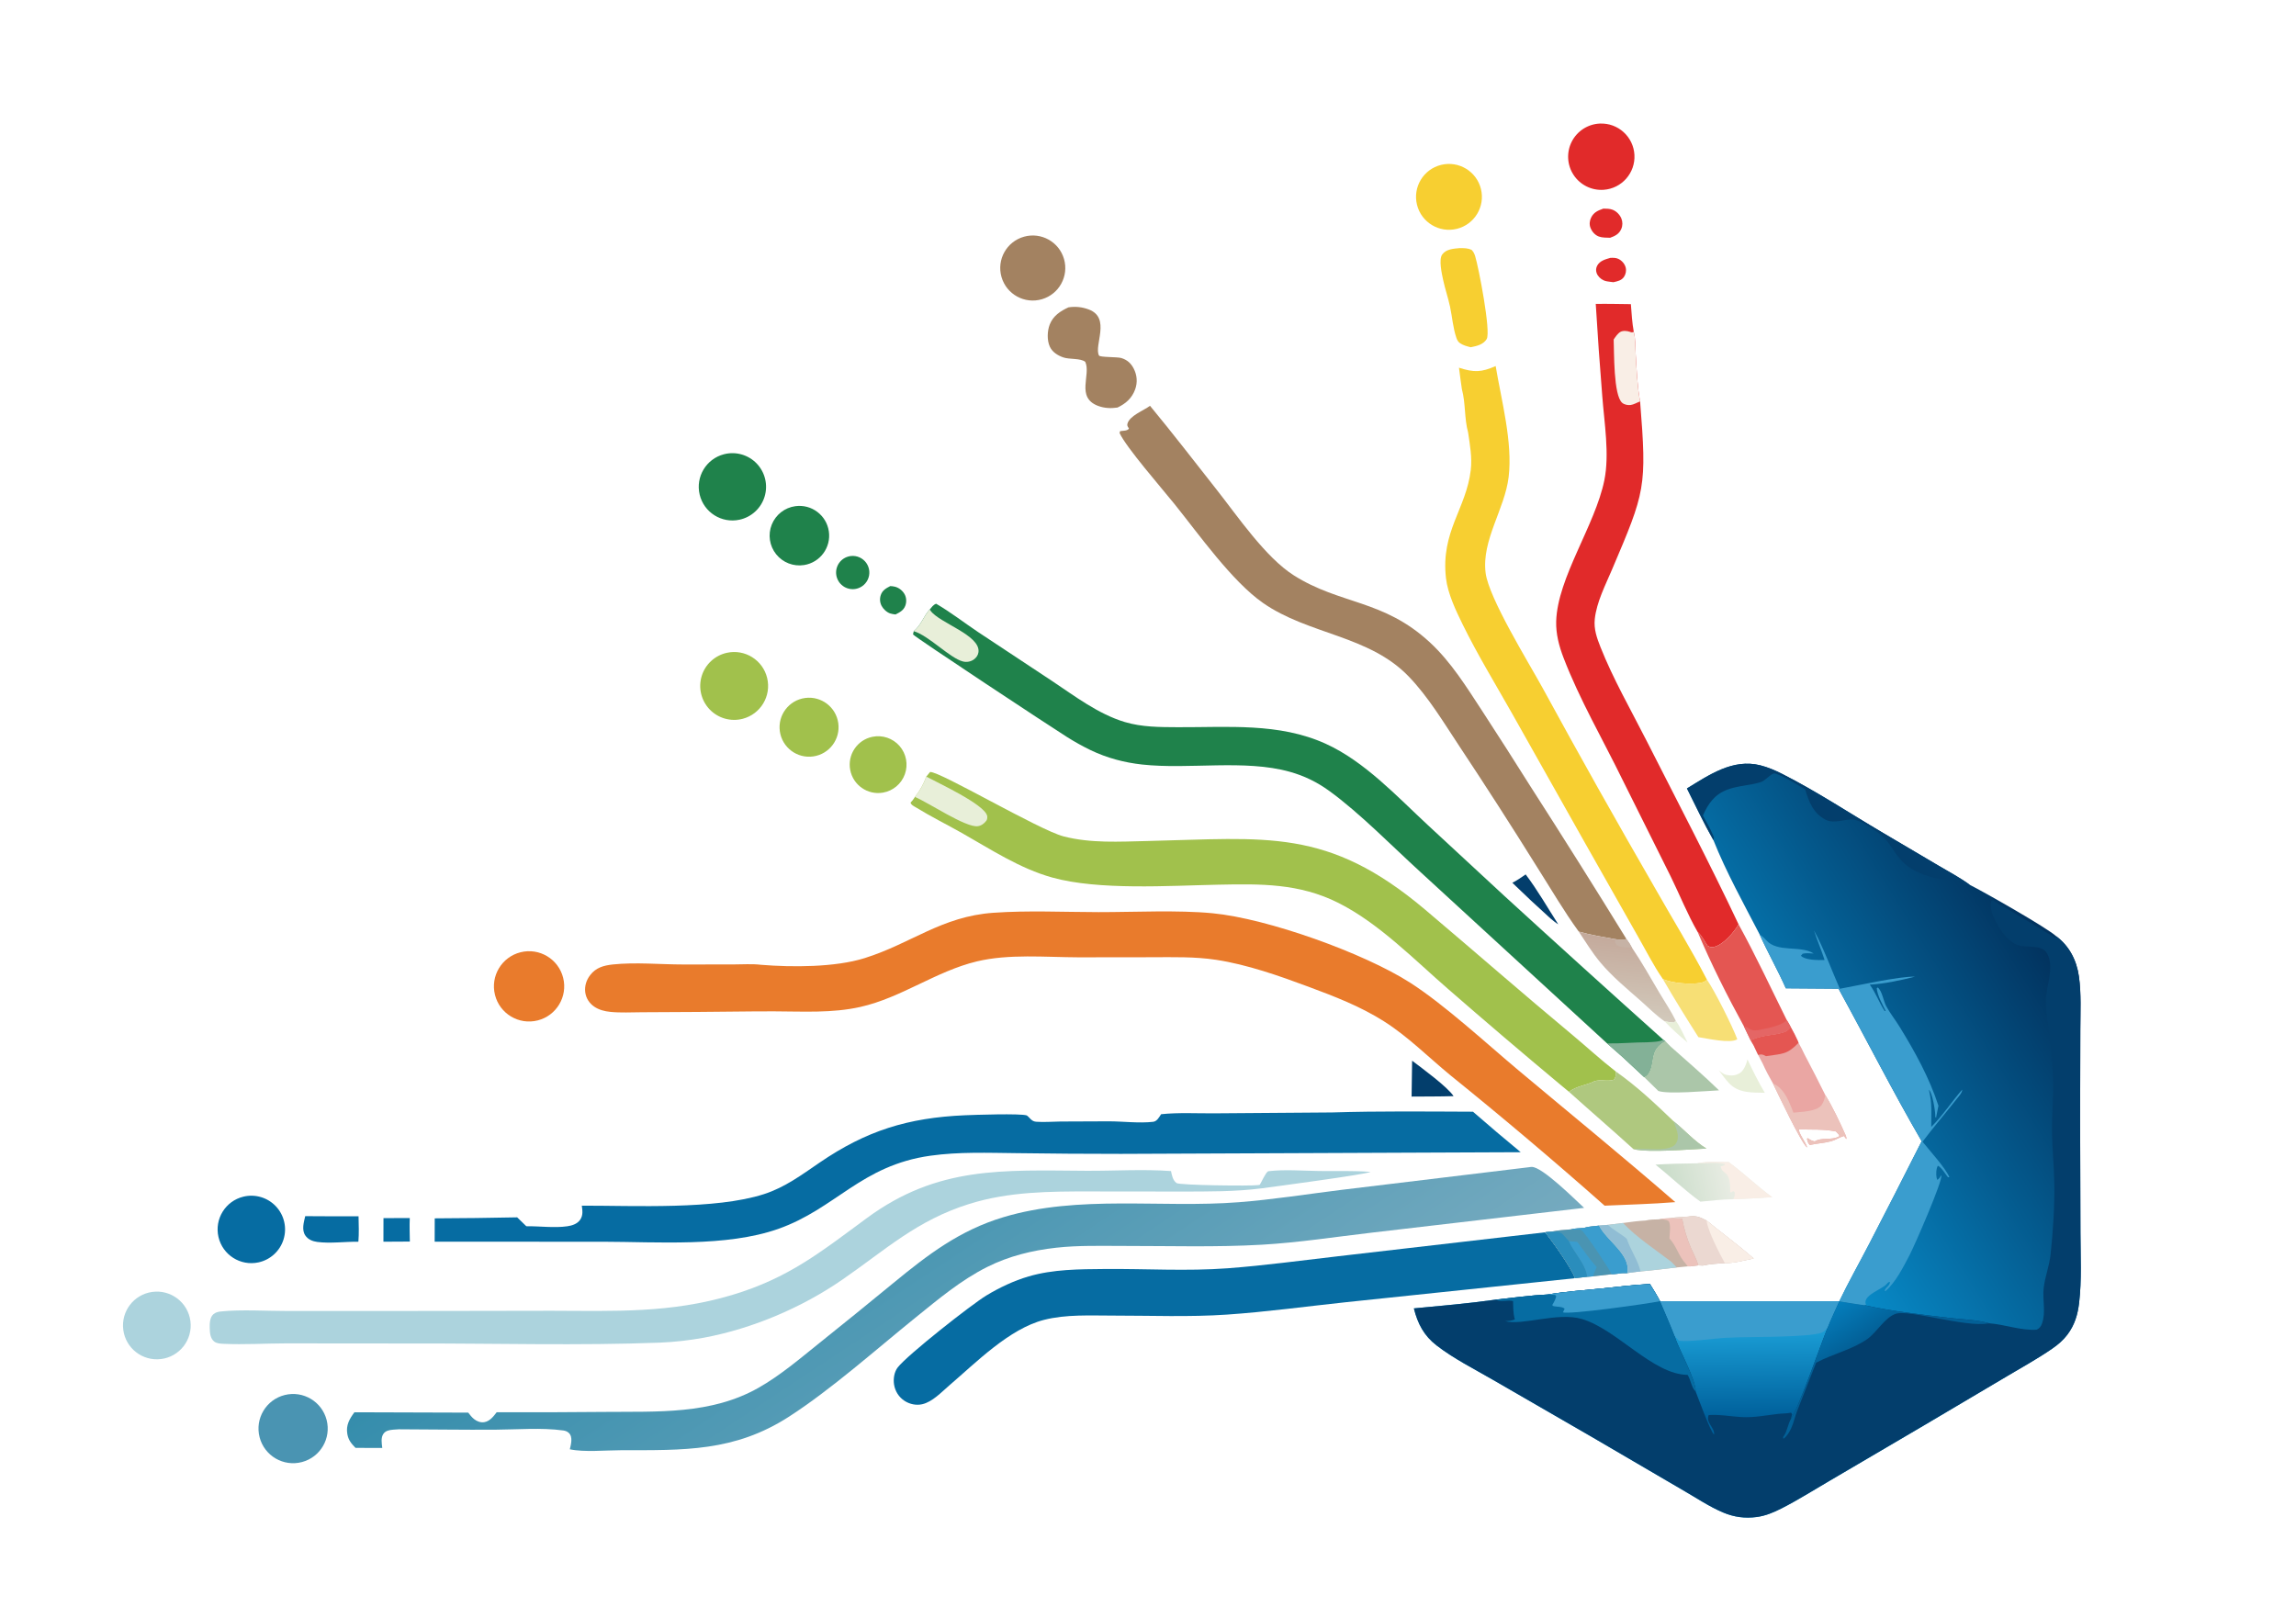 <svg version="1.1" xmlns="http://www.w3.org/2000/svg" style="display: block;" viewBox="0 0 2048 1444" width="1000" height="705">
<defs>
	<linearGradient id="Gradient1" gradientUnits="userSpaceOnUse" x1="1456.77" y1="838.637" x2="1450.26" y2="907.991">
		<stop class="stop0" offset="0" stop-opacity="1" stop-color="rgb(196,170,156)"/>
		<stop class="stop1" offset="1" stop-opacity="1" stop-color="rgb(210,201,187)"/>
	</linearGradient>
	<linearGradient id="Gradient2" gradientUnits="userSpaceOnUse" x1="1485.44" y1="1059.83" x2="1541.06" y2="1047.38">
		<stop class="stop0" offset="0" stop-opacity="1" stop-color="rgb(201,220,201)"/>
		<stop class="stop1" offset="1" stop-opacity="1" stop-color="rgb(232,236,227)"/>
	</linearGradient>
	<linearGradient id="Gradient3" gradientUnits="userSpaceOnUse" x1="732.463" y1="986.894" x2="979.089" y2="1359.35">
		<stop class="stop0" offset="0" stop-opacity="1" stop-color="rgb(53,141,172)"/>
		<stop class="stop1" offset="1" stop-opacity="1" stop-color="rgb(117,170,191)"/>
	</linearGradient>
	<linearGradient id="Gradient4" gradientUnits="userSpaceOnUse" x1="1658.6" y1="1197.86" x2="1638.22" y2="1164.71">
		<stop class="stop0" offset="0" stop-opacity="1" stop-color="rgb(3,96,151)"/>
		<stop class="stop1" offset="1" stop-opacity="1" stop-color="rgb(4,125,187)"/>
	</linearGradient>
	<linearGradient id="Gradient5" gradientUnits="userSpaceOnUse" x1="1562.26" y1="1263.07" x2="1561.46" y2="1189.68">
		<stop class="stop0" offset="0" stop-opacity="1" stop-color="rgb(0,97,156)"/>
		<stop class="stop1" offset="1" stop-opacity="1" stop-color="rgb(25,155,211)"/>
	</linearGradient>
	<linearGradient id="Gradient6" gradientUnits="userSpaceOnUse" x1="1827.54" y1="852.484" x2="1570.06" y2="1011.7">
		<stop class="stop0" offset="0" stop-opacity="1" stop-color="rgb(2,51,95)"/>
		<stop class="stop1" offset="1" stop-opacity="1" stop-color="rgb(7,137,198)"/>
	</linearGradient>
</defs>
<path transform="translate(0,0)" fill="url(#Gradient6)" d="M 1504.79 703.46 C 1524.55 691.404 1545.66 676.679 1570.18 682.81 C 1576.89 684.488 1583.5 687.325 1589.66 690.441 C 1620.4 705.999 1650.04 725.677 1679.8 743.167 L 1728.84 772.12 C 1738.26 777.706 1748.36 783.007 1757.17 789.493 C 1770.08 795.962 1826.22 827.899 1834.22 835.334 C 1846 844.155 1852.44 856.861 1854.47 871.332 C 1856.65 886.776 1855.73 903.146 1855.71 918.706 L 1855.52 997.733 L 1855.82 1100.24 C 1855.86 1120.72 1857.03 1142.05 1854.63 1162.39 C 1853.38 1172.97 1850.65 1182.19 1844.16 1190.78 C 1840.37 1195.8 1835.77 1199.71 1830.62 1203.27 C 1817.66 1212.22 1803.6 1219.95 1790.07 1228.01 L 1716.19 1271.75 L 1631.77 1321.32 C 1617.56 1329.59 1603.46 1338.57 1588.79 1345.99 C 1581.82 1349.51 1574.79 1352.45 1566.99 1353.47 C 1556.5 1354.85 1546.78 1353.56 1537.03 1349.44 C 1524.7 1344.22 1513.09 1336.36 1501.46 1329.69 L 1420.2 1282.18 L 1331.77 1231.1 C 1314.95 1221.36 1296.8 1212.25 1281.4 1200.36 C 1270.17 1191.69 1264.59 1180.98 1261.2 1167.36 C 1285.42 1165.04 1309.81 1163 1333.89 1159.58 C 1349.47 1157.87 1365.14 1155.7 1380.79 1154.93 C 1396.37 1152.33 1412.41 1151.2 1428.13 1149.65 C 1442.61 1148.23 1457.24 1146.3 1471.76 1145.61 C 1474.82 1150.65 1478.09 1155.65 1480.74 1160.92 L 1640.65 1161.06 C 1648.77 1144.05 1658.21 1127.44 1666.9 1110.69 C 1682.83 1079.95 1698.59 1049.12 1714.18 1018.21 C 1688.27 973.592 1664.86 927.352 1640.01 882.118 L 1593 881.767 C 1585.8 865.44 1576.93 849.937 1569.62 833.668 C 1555.45 806.344 1539.78 778.126 1528.39 749.578 C 1519.89 734.599 1512.5 718.861 1504.79 703.46 z"/>
<path transform="translate(0,0)" fill="rgb(3,62,108)" d="M 1774.4 1180.65 C 1788.2 1181.65 1802.9 1187.31 1816.74 1186.36 C 1819.34 1185.2 1820.63 1183.39 1821.58 1180.71 C 1825.15 1170.64 1821.81 1159.49 1823.03 1149.13 C 1824.22 1139.02 1828.12 1129.37 1829.18 1119.21 C 1831.39 1098.29 1832.87 1076.19 1832.5 1055.16 C 1832.24 1039.89 1830.61 1024.65 1830.45 1009.38 C 1830.29 993.368 1832.03 977.492 1831.31 961.45 C 1830.78 949.643 1830 937.707 1828.57 925.974 C 1827.31 915.583 1825.24 904.971 1824.93 894.499 C 1824.54 880.966 1833.19 863.412 1826.04 850.688 C 1821.35 842.352 1808.48 845.864 1800.65 843.442 C 1791.47 840.599 1784.55 830.524 1780.34 822.414 C 1777.6 817.12 1774.46 809.766 1776.4 803.827 L 1777.99 803.362 C 1782.74 806.942 1788.47 809.624 1793.58 812.706 C 1807 820.7 1820.36 828.801 1833.65 837.009 L 1834.22 835.334 C 1846 844.155 1852.44 856.861 1854.47 871.332 C 1856.65 886.776 1855.73 903.146 1855.71 918.706 L 1855.52 997.733 L 1855.82 1100.24 C 1855.86 1120.72 1857.03 1142.05 1854.63 1162.39 C 1853.38 1172.97 1850.65 1182.19 1844.16 1190.78 C 1840.37 1195.8 1835.77 1199.71 1830.62 1203.27 C 1817.66 1212.22 1803.6 1219.95 1790.07 1228.01 L 1716.19 1271.75 L 1631.77 1321.32 C 1617.56 1329.59 1603.46 1338.57 1588.79 1345.99 C 1581.82 1349.51 1574.79 1352.45 1566.99 1353.47 C 1556.5 1354.85 1546.78 1353.56 1537.03 1349.44 C 1524.7 1344.22 1513.09 1336.36 1501.46 1329.69 L 1420.2 1282.18 L 1331.77 1231.1 C 1314.95 1221.36 1296.8 1212.25 1281.4 1200.36 C 1270.17 1191.69 1264.59 1180.98 1261.2 1167.36 C 1285.42 1165.04 1309.81 1163 1333.89 1159.58 C 1349.47 1157.87 1365.14 1155.7 1380.79 1154.93 C 1396.37 1152.33 1412.41 1151.2 1428.13 1149.65 C 1442.61 1148.23 1457.24 1146.3 1471.76 1145.61 C 1474.82 1150.65 1478.09 1155.65 1480.74 1160.92 L 1640.65 1161.06 C 1648.15 1162.3 1655.67 1163.47 1663.2 1164.55 C 1687.84 1170 1714.4 1172.9 1739.48 1175.93 C 1751.03 1177.32 1763.18 1177.36 1774.4 1180.65 z"/>
<path transform="translate(0,0)" fill="url(#Gradient5)" d="M 1480.74 1160.92 L 1640.65 1161.06 C 1637.14 1168.89 1633.43 1176.69 1630.23 1184.65 C 1624.13 1199.54 1604.43 1256.59 1597.5 1266.07 L 1598.62 1261.88 L 1597.7 1260.39 C 1593.76 1261.23 1589.98 1261.05 1586.02 1261.5 C 1574.75 1262.8 1564.86 1264.95 1553.35 1264.32 C 1543.78 1263.8 1533.7 1261.82 1524.17 1262.56 C 1521.2 1269.19 1529.75 1273.72 1528.99 1279.93 C 1525.85 1277.59 1515.07 1247.89 1512.57 1241.54 C 1512.43 1229.78 1497.77 1204.68 1493.63 1191.77 C 1489.69 1181.38 1485.04 1171.17 1480.74 1160.92 z"/>
<path transform="translate(0,0)" fill="rgb(58,157,206)" d="M 1480.74 1160.92 L 1640.65 1161.06 C 1637.14 1168.89 1633.43 1176.69 1630.23 1184.65 C 1628.96 1186.03 1627.46 1187.87 1625.74 1188.67 C 1619.87 1191.41 1600.27 1192.02 1592.61 1192.34 C 1574.82 1193.09 1556.99 1192.69 1539.23 1193.61 C 1528.71 1194.15 1506.57 1197.47 1497.66 1196.2 L 1493.63 1191.77 C 1489.69 1181.38 1485.04 1171.17 1480.74 1160.92 z"/>
<path transform="translate(0,0)" fill="rgb(6,108,162)" d="M 1471.76 1145.61 C 1474.82 1150.65 1478.09 1155.65 1480.74 1160.92 C 1485.04 1171.17 1489.69 1181.38 1493.63 1191.77 C 1497.77 1204.68 1512.43 1229.78 1512.57 1241.54 C 1508.56 1237.68 1508.35 1231.31 1505.38 1226.67 C 1474.39 1226.4 1442.47 1186.14 1411.14 1176.85 C 1389.46 1170.42 1358.35 1182.87 1342.6 1178.76 C 1345.72 1178.59 1348.34 1178.37 1351.27 1177.22 C 1349.67 1171.98 1349.84 1166.26 1349.66 1160.82 C 1344.46 1159.59 1339.93 1161.9 1334.67 1159.91 C 1334.41 1159.81 1334.15 1159.69 1333.89 1159.58 C 1349.47 1157.87 1365.14 1155.7 1380.79 1154.93 C 1396.37 1152.33 1412.41 1151.2 1428.13 1149.65 C 1442.61 1148.23 1457.24 1146.3 1471.76 1145.61 z"/>
<path transform="translate(0,0)" fill="rgb(58,157,206)" d="M 1471.76 1145.61 C 1474.82 1150.65 1478.09 1155.65 1480.74 1160.92 C 1470.1 1163.21 1398.34 1173.26 1394.19 1170.81 L 1395.67 1167.63 C 1393.07 1165.41 1388.24 1166.19 1384.91 1165.07 L 1384.85 1163.89 C 1386.45 1161.49 1387.39 1159.4 1388.18 1156.63 L 1387.22 1155.36 L 1380.79 1154.93 C 1396.37 1152.33 1412.41 1151.2 1428.13 1149.65 C 1442.61 1148.23 1457.24 1146.3 1471.76 1145.61 z"/>
<path transform="translate(0,0)" fill="url(#Gradient4)" d="M 1640.65 1161.06 C 1648.15 1162.3 1655.67 1163.47 1663.2 1164.55 C 1687.84 1170 1714.4 1172.9 1739.48 1175.93 C 1751.03 1177.32 1763.18 1177.36 1774.4 1180.65 L 1773.28 1180.84 C 1752.56 1184.25 1703.26 1168.33 1691.24 1172.14 C 1681.44 1175.24 1674.29 1188.55 1665.88 1194.55 C 1652.53 1204.07 1634.62 1208.01 1620.02 1215.83 L 1602.93 1259.21 C 1601 1264.21 1599.98 1269.62 1597.71 1274.44 C 1596.21 1277.64 1593.81 1281.75 1590.83 1283.7 L 1590.56 1282.13 C 1590.78 1281.83 1591.01 1281.53 1591.23 1281.22 C 1594.18 1276.99 1594.82 1270.76 1597.5 1266.07 C 1604.43 1256.59 1624.13 1199.54 1630.23 1184.65 C 1633.43 1176.69 1637.14 1168.89 1640.65 1161.06 z"/>
<path transform="translate(0,0)" fill="rgb(58,157,206)" d="M 1627.58 856.505 C 1624.71 847.58 1620.93 839.022 1618.1 830.101 C 1627.09 846.647 1633.55 864.954 1641.17 882.201 C 1656.5 879.426 1694.06 870.976 1708.27 871.397 C 1695.45 874.617 1681.13 877.762 1667.91 878.533 C 1673.23 885.875 1676.28 894.472 1681.17 902.092 L 1682.03 901.83 C 1679.04 895.938 1674.71 888.3 1674.1 881.688 L 1674.99 881.037 C 1679 884.167 1680.07 893.302 1682.6 897.846 C 1686.19 904.279 1690.96 910.335 1694.83 916.649 C 1708.44 938.82 1721.05 961.717 1729.14 986.541 L 1726.98 997.389 C 1726.07 996.106 1726.37 996.878 1726.32 995.067 C 1726.21 990.571 1723.83 975.272 1720.65 972.277 C 1721.01 973.962 1721.33 975.657 1721.67 977.347 C 1723.41 986.184 1722.65 996.433 1722.72 1005.48 C 1732.88 995.407 1740.93 983.015 1750.3 972.202 C 1750.61 974.725 1746.8 978.74 1745.17 980.818 C 1735.22 993.5 1724.67 1005.77 1714.96 1018.63 C 1721.5 1026.96 1734.94 1041.35 1738.91 1050.25 L 1737.66 1050.38 C 1735.24 1047.43 1731.91 1041.51 1728.61 1040.08 C 1727.04 1042.77 1726.89 1047.89 1727.53 1050.92 C 1727.65 1051.49 1727.95 1052.2 1728.15 1052.72 C 1729.75 1051.81 1730.69 1049.98 1731.75 1048.49 C 1733.22 1053.2 1707.96 1111 1703.59 1119.39 C 1698 1130.1 1691.18 1143.87 1681.99 1151.84 L 1681.12 1151.55 C 1682.24 1148.16 1685.98 1147.15 1685.83 1143.65 C 1684.16 1143.95 1683.89 1144.61 1682.83 1145.81 C 1679.04 1150.12 1663.17 1155.06 1664.05 1162.43 C 1664.11 1162.93 1664.4 1163.46 1664.62 1163.91 L 1663.2 1164.55 C 1655.67 1163.47 1648.15 1162.3 1640.65 1161.06 C 1648.77 1144.05 1658.21 1127.44 1666.9 1110.69 C 1682.83 1079.95 1698.59 1049.12 1714.18 1018.21 C 1688.27 973.592 1664.86 927.352 1640.01 882.118 L 1593 881.767 C 1585.8 865.44 1576.93 849.937 1569.62 833.668 C 1569.86 833.837 1570.1 834.004 1570.34 834.176 C 1572.38 835.639 1573.79 836.919 1575.44 838.812 C 1585.42 850.259 1606.12 843.098 1617.87 850.712 C 1614.74 850.619 1611.05 850.122 1608.02 850.909 L 1606.42 852.769 C 1609.61 855.989 1618.05 856.535 1622.54 856.58 C 1624.22 856.59 1625.9 856.565 1627.58 856.505 z"/>
<path transform="translate(0,0)" fill="rgb(3,62,108)" d="M 1504.79 703.46 C 1524.55 691.404 1545.66 676.679 1570.18 682.81 C 1576.89 684.488 1583.5 687.325 1589.66 690.441 C 1620.4 705.999 1650.04 725.677 1679.8 743.167 L 1728.84 772.12 C 1738.26 777.706 1748.36 783.007 1757.17 789.493 C 1753.25 789.931 1751.58 788.522 1748.63 786.283 C 1745.64 784.019 1734.15 784.905 1729.81 784.132 C 1723.68 782.993 1717.69 781.167 1711.97 778.69 C 1689.6 768.867 1691.29 755.006 1675.68 743.296 C 1670.72 739.578 1660.24 732.305 1654.07 731.396 C 1645.78 730.175 1636.53 735.482 1628.49 731.35 C 1617.34 725.624 1613.71 715.397 1610.22 704.275 C 1603.3 700.105 1596.34 695.741 1589.03 692.299 C 1587.98 691.805 1583.47 689.788 1582.47 690.04 C 1578.73 690.979 1574.94 696.442 1570.62 697.804 C 1560.94 700.852 1550.43 700.877 1540.82 704.52 C 1529.45 708.83 1523.83 716.82 1519.03 727.629 C 1521.99 733.07 1525.18 738.512 1527.63 744.2 C 1528.61 746.452 1529.32 747.192 1528.39 749.578 C 1519.89 734.599 1512.5 718.861 1504.79 703.46 z"/>
<path transform="translate(0,0)" fill="rgb(233,123,44)" d="M 678.941 860.81 C 706.474 863.042 744.855 863.113 771.204 854.843 C 812.903 841.755 839.774 817.653 886.094 814.38 C 917.013 812.195 948.934 813.771 979.941 813.805 C 1011.77 813.841 1050.47 811.819 1081.68 814.816 C 1130.74 819.53 1216.52 850.321 1257.72 876.677 C 1288.54 896.39 1326.08 931.14 1354.93 955.314 C 1401.42 994.26 1448.65 1032.78 1494.39 1072.55 C 1473.45 1074.25 1452.32 1074.76 1431.34 1075.71 C 1386.4 1035.91 1340.56 997.144 1293.85 959.437 C 1274.34 943.39 1255.75 924.657 1234.37 911.146 C 1213.24 897.792 1190.62 889.106 1167.32 880.432 C 1141.16 870.691 1112.48 860.567 1084.77 856.352 C 1065.81 853.468 1046.38 854.002 1027.26 854.05 L 961.933 854.129 C 932.649 854.033 899.82 850.905 871.26 857.783 C 834.777 866.569 804.021 890.176 767.365 898.402 C 742.104 904.072 716.198 902.39 690.535 902.325 C 667.703 902.268 644.82 902.758 621.979 902.858 L 572.391 903.129 C 563.166 903.171 553.537 903.734 544.364 902.798 C 539.259 902.277 534.291 901.053 529.993 898.131 C 525.584 895.133 522.613 890.53 521.961 885.212 C 521.288 879.718 522.986 874.433 526.312 870.078 C 531.544 863.226 538.352 861.433 546.461 860.504 C 566.997 858.354 588.886 860.52 609.596 860.521 L 654.126 860.475 C 662.194 860.464 670.958 859.826 678.941 860.81 z"/>
<path transform="translate(0,0)" fill="url(#Gradient3)" d="M 1363.75 1041.41 C 1364.48 1041.24 1365.47 1041.18 1366.21 1041.14 C 1375.32 1040.62 1405.41 1070.64 1413.04 1077.66 L 1223.95 1099.73 C 1191.38 1103.51 1158.43 1108.64 1125.71 1110.53 C 1084.9 1112.88 1043.37 1111.6 1002.5 1111.63 C 982.484 1111.65 962.025 1110.99 942.116 1113.22 C 920.684 1115.61 899.989 1120.66 880.643 1130.35 C 857.193 1142.09 836.93 1159.15 816.637 1175.54 C 781.501 1203.92 741.391 1239.68 703.721 1263.97 C 654.949 1295.41 609.73 1293.83 553.897 1293.89 C 540.453 1293.9 520.839 1295.81 508.223 1293.06 C 508.829 1290.58 509.446 1288.07 509.577 1285.51 C 509.709 1282.96 509.28 1280.28 507.316 1278.45 C 505.932 1277.16 504.234 1276.53 502.388 1276.27 C 483.078 1273.61 461.329 1275.45 441.743 1275.58 C 413.081 1275.77 384.433 1275.3 355.771 1275.22 C 354.044 1275.26 352.319 1275.38 350.6 1275.56 C 347.341 1275.87 343.926 1276.37 341.908 1279.28 C 339.501 1282.74 340.433 1287.94 340.91 1291.87 C 332.949 1291.92 324.988 1291.9 317.028 1291.81 C 313.261 1287.9 310.65 1284.91 309.709 1279.28 C 308.407 1271.48 311.658 1265.98 316.053 1260.04 L 417.581 1260.36 C 419.126 1262.46 420.881 1264.59 422.923 1266.22 C 425.408 1268.21 428.726 1269.39 431.917 1268.86 C 436.889 1268.03 440.107 1263.75 442.98 1260.02 C 475.107 1260.13 507.234 1260.03 539.36 1259.72 C 586.386 1259.27 634.208 1262.24 676.584 1238.17 C 696.016 1227.13 713.414 1212.25 730.804 1198.3 C 752.91 1180.6 774.899 1162.76 796.77 1144.77 C 827.768 1119.29 856.04 1097.68 895.066 1085.96 C 962.213 1065.8 1035.72 1078.02 1104.89 1072.63 C 1135.31 1070.27 1165.69 1065.45 1195.97 1061.68 L 1363.75 1041.41 z"/>
<path transform="translate(0,0)" fill="rgb(6,108,162)" d="M 1188.32 992.531 C 1230.13 991.233 1272.09 991.708 1313.92 991.872 C 1327.95 1004.12 1342.15 1016.17 1356.52 1028.01 L 999.921 1029.5 C 968.902 1029.51 937.883 1029.29 906.866 1028.85 C 881.299 1028.58 855.344 1027.56 829.956 1031.12 C 768.057 1039.78 745.37 1078.43 694.052 1096.46 C 647.782 1112.71 586.398 1107.96 537.75 1107.88 L 387.647 1107.86 L 387.703 1087.02 C 412.22 1086.93 436.736 1086.63 461.248 1086.12 L 469.398 1094.05 C 481.216 1093.91 494.428 1095.75 506.013 1094.08 C 510.264 1093.47 514.829 1092 517.402 1088.32 C 520.172 1084.36 519.501 1080.17 518.913 1075.7 C 566.092 1075.62 638.03 1079.41 681.376 1065.42 C 700.181 1059.35 715.004 1048.23 731.055 1037.27 C 772.787 1008.75 809.907 997.273 860.496 995.047 C 868.735 994.685 910.41 993.272 915.884 995.203 C 916.158 995.299 917.453 996.557 917.715 996.815 C 918.216 997.309 918.677 997.842 919.182 998.331 C 920.85 999.95 922.099 1000.66 924.435 1000.84 C 931.4 1001.35 938.834 1000.7 945.854 1000.63 L 989.074 1000.45 C 1001.68 1000.45 1016.24 1002.35 1028.64 1000.87 C 1032.04 1000.46 1033.96 996.72 1035.69 994.111 C 1051.24 992.456 1068.07 993.465 1083.73 993.319 L 1188.32 992.531 z"/>
<path transform="translate(0,0)" fill="rgb(31,130,75)" d="M 829.283 543.772 C 831.035 541.803 832.497 539.414 835.051 538.676 C 847.975 546.233 860.019 555.593 872.456 563.94 L 938.4 607.571 C 958.792 621.11 979.58 637.083 1003.29 644.193 C 1018.69 648.81 1034.66 648.736 1050.58 648.816 C 1095.1 649.041 1140.76 644.64 1182.47 663.556 C 1217.31 679.359 1246.21 710.725 1273.97 736.453 L 1342.12 799.542 C 1389.12 842.53 1436.34 885.269 1483.78 927.758 L 1485.5 928.906 C 1480.46 931.639 1476.88 934.966 1475.25 940.591 C 1473.34 947.178 1473.82 957.025 1467.32 960.732 C 1467.11 960.851 1466.9 960.96 1466.69 961.074 C 1460.21 955.104 1453.76 949.1 1447.35 943.064 L 1433.55 930.928 L 1267.01 777.997 C 1241.81 755.024 1212.66 725.19 1185.69 705.658 C 1174.76 697.739 1163.45 692.216 1150.44 688.58 C 1110.16 677.316 1060.75 686.701 1018.85 682.125 C 1002.73 680.364 987.406 676.282 972.759 669.266 C 965.607 665.783 958.651 661.913 951.919 657.674 C 937.728 648.773 816.656 568.902 814.364 566.038 L 815.023 563.149 C 821.935 557.398 823.57 550.007 829.283 543.772 z"/>
<path transform="translate(0,0)" fill="rgb(232,239,217)" d="M 815.023 563.149 C 821.935 557.398 823.57 550.007 829.283 543.772 C 829.53 544.142 829.765 544.519 830.022 544.881 C 837.856 555.922 874.863 566.692 872.759 581.961 C 872.394 584.612 870.817 586.78 868.692 588.339 C 865.93 590.365 862.268 591.012 858.953 590.185 C 847.346 587.293 828.465 567.064 815.023 563.149 z"/>
<path transform="translate(0,0)" fill="rgb(131,177,151)" d="M 1483.78 927.758 L 1485.5 928.906 C 1480.46 931.639 1476.88 934.966 1475.25 940.591 C 1473.34 947.178 1473.82 957.025 1467.32 960.732 C 1467.11 960.851 1466.9 960.96 1466.69 961.074 C 1460.21 955.104 1453.76 949.1 1447.35 943.064 L 1433.55 930.928 C 1445.38 931.186 1457.3 929.927 1469.18 929.94 C 1473.91 929.602 1479.42 929.728 1483.78 927.758 z"/>
<path transform="translate(0,0)" fill="rgb(161,193,76)" d="M 826.214 692.902 L 829.603 688.772 C 838.208 688.053 926.864 740.586 948.688 746.229 C 972.984 752.511 998.421 750.917 1023.27 750.359 C 1129.58 747.975 1184.16 737.993 1271.41 811.743 C 1315.38 848.914 1358.68 886.828 1402.95 923.67 C 1415.73 934.312 1428.08 945.751 1441.22 955.926 C 1441.15 959.15 1441.71 960.89 1439.39 963.376 C 1433.77 965.204 1427.88 962.801 1422.23 964.686 C 1414.26 968.674 1407.14 968.568 1399.53 974.113 L 1391.87 967.762 C 1358.28 939.752 1325 911.385 1292.02 882.665 C 1261.55 856.245 1229.98 823.715 1193.75 805.523 C 1158.87 788.013 1124.5 788.556 1086.46 789.327 C 1042.59 790.215 980.082 794.47 938.649 782.963 C 909.464 774.858 883.834 757.829 857.724 743.075 C 844.337 735.511 830.402 728.649 817.327 720.57 C 815.381 719.367 812.715 718.327 812.186 716.074 C 813.632 714.665 814.641 713.35 815.707 711.631 L 816.066 711.043 C 820.654 705.343 823.686 699.768 826.214 692.902 z"/>
<path transform="translate(0,0)" fill="rgb(232,239,217)" d="M 816.066 711.043 C 820.654 705.343 823.686 699.768 826.214 692.902 C 836.093 698.269 878.136 717.604 880.509 727.881 C 880.81 729.18 880.604 731.14 879.817 732.206 C 877.962 734.716 875.345 736.712 872.169 737.145 C 861.485 738.599 827.968 715.95 816.066 711.043 z"/>
<path transform="translate(0,0)" fill="rgb(6,108,162)" d="M 1404.83 1140.43 L 1200.42 1161.85 C 1165.18 1165.6 1129.76 1170.48 1094.41 1172.89 C 1060.84 1175.18 1026.42 1173.76 992.753 1173.78 C 972.512 1173.79 950.969 1172.56 931.223 1177.6 C 900.244 1185.52 870.732 1215.54 846.841 1235.98 C 839.91 1241.91 831.703 1250.8 822.548 1252.87 C 817.25 1254.07 811.477 1252.85 806.933 1249.93 C 801.774 1246.62 798.435 1241.34 797.461 1235.3 C 796.665 1230.38 797.551 1224.16 800.662 1220.11 C 809.319 1208.85 866.745 1163.75 879.821 1155.83 C 891.418 1148.81 904.489 1142.63 917.522 1138.82 C 939.553 1132.39 962.706 1132.4 985.449 1132.21 C 1021.73 1131.89 1058.8 1134.27 1094.97 1131.57 C 1127.88 1129.11 1160.87 1124.59 1193.67 1120.82 L 1378.24 1099.46 C 1384.11 1106.44 1402.89 1132.84 1404.83 1140.43 z"/>
<path transform="translate(0,0)" fill="rgb(172,211,221)" d="M 1125.53 1060.23 C 1101.56 1063.28 1077.75 1063.07 1053.65 1063.11 L 972.757 1063.02 C 936.249 1062.96 899.817 1063.13 864.634 1074.13 C 817.817 1088.76 790.325 1114.76 751.376 1141.68 C 715.179 1166.69 671.097 1185.45 627.805 1193.5 C 614.884 1195.86 601.817 1197.34 588.695 1197.91 C 516.102 1200.65 443.025 1198.54 370.359 1198.67 L 254.939 1198.57 C 236.517 1198.61 217.567 1199.81 199.198 1198.96 C 196.486 1198.83 193.184 1198.65 190.984 1196.94 C 187.477 1194.21 187.092 1189.17 186.985 1185.08 C 186.879 1181.07 186.972 1175.62 190.104 1172.7 C 191.957 1170.97 194.366 1170.38 196.816 1170.11 C 214.562 1168.18 238.875 1169.73 257.245 1169.69 L 390.176 1169.64 L 492.101 1169.47 C 548.476 1169.61 598.054 1171.81 652.998 1155.38 C 703.409 1140.3 732.002 1117.09 773.209 1086.76 C 836.509 1040.17 894.394 1044.14 968.777 1044.58 C 993.756 1044.74 1019.71 1043 1044.52 1044.83 C 1045.4 1048.83 1046.02 1052.83 1049.39 1055.5 C 1051.97 1057.55 1116.13 1058.29 1122.32 1057.34 C 1122.79 1057.26 1123.25 1057.17 1123.72 1057.09 C 1125.38 1054.39 1128.85 1046.26 1131.23 1044.98 C 1145.94 1043.23 1162 1044.59 1176.88 1044.78 C 1191.97 1044.97 1207.51 1044.36 1222.53 1045.58 C 1218.76 1047.79 1136.63 1058.75 1125.53 1060.23 z"/>
<path transform="translate(0,0)" fill="rgb(163,130,97)" d="M 1408.27 831.169 C 1395.01 812.983 1383.47 793.081 1371.39 774.08 C 1348.63 737.538 1325.35 701.326 1301.55 665.456 C 1287.61 644.41 1274.09 621.746 1256.52 603.508 C 1221.02 566.659 1167.06 566.265 1126.49 537.876 C 1098.83 518.52 1069.32 476.666 1047.65 449.722 C 1036.46 435.807 1004.43 399.082 998.651 386.339 L 999.09 384.674 C 1001.76 384.198 1005.43 384.58 1007.02 382.417 C 1006.14 380.835 1005.16 379.994 1005.63 378.145 C 1007.46 370.871 1020.3 366.236 1025.8 362.063 C 1046.06 386.568 1065.5 411.821 1085.17 436.797 C 1103.99 460.68 1128.86 497.323 1154 513.283 C 1195.47 539.617 1233.83 534.646 1275.42 573.098 C 1294.44 590.675 1308.18 613.028 1322.26 634.511 C 1336.61 656.554 1350.79 678.714 1364.78 700.989 C 1393.9 746.307 1422.58 791.905 1450.81 837.776 C 1447.34 839.141 1444.3 838.421 1440.72 837.915 C 1429.88 835.94 1418.86 834.249 1408.27 831.169 z"/>
<path transform="translate(0,0)" fill="rgb(247,207,49)" d="M 1301.42 328.071 C 1314.82 332.429 1321.41 332.214 1334.15 326.608 C 1339.29 357.454 1349.44 394.556 1345.72 425.63 C 1342.28 454.296 1321.42 482.026 1325.2 511.27 C 1328.08 533.577 1363.2 590.549 1375.78 613.361 C 1408.45 673.291 1441.88 732.809 1476.04 791.901 C 1491.55 819.307 1508.2 846.134 1522.66 874.127 C 1519.52 877.417 1513.96 877.419 1509.66 877.535 C 1501.13 877.765 1491.34 876.736 1483.35 873.598 C 1474.98 861.585 1468.22 847.971 1460.92 835.256 L 1413.57 751.609 L 1348.6 636.243 C 1333.8 610.084 1318.12 584.395 1304.84 557.401 C 1298.78 545.077 1291.41 529.624 1289.83 515.918 C 1285.04 474.185 1307.87 454.038 1311.94 419.336 C 1313.25 408.132 1311.16 396.886 1309.56 385.819 C 1306.09 373.355 1307.44 359.921 1304.01 347.174 C 1303.14 340.813 1302.16 334.447 1301.42 328.071 z"/>
<path transform="translate(0,0)" fill="rgb(225,42,42)" d="M 1423.43 271.147 C 1433.86 270.967 1444.33 271.253 1454.76 271.355 C 1455.4 279.652 1455.87 287.971 1457.38 296.167 C 1458.94 302.186 1458.67 309.394 1459.05 315.655 C 1459.91 329.654 1460.43 344.363 1463 358.147 C 1469.14 434.97 1467.6 438.466 1437.86 508.35 C 1431.99 522.13 1424.14 537.393 1422.56 552.38 C 1421.62 561.341 1424.45 569.234 1427.71 577.471 C 1438.91 605.734 1454.71 633.245 1468.51 660.4 C 1496.22 714.943 1524.7 769.388 1550.84 824.691 C 1546.59 831.873 1537.68 842.601 1529.15 844.817 C 1526.62 845.473 1525.55 845.038 1523.28 843.921 C 1520.28 839.679 1518.32 834.975 1514.35 831.535 C 1505.34 815.93 1498.28 798.298 1490.33 782.063 L 1447.45 695.999 C 1429.86 659.945 1408.98 624.153 1394.65 586.749 C 1390.67 576.38 1387.83 565.555 1388.14 554.37 C 1389.22 515.483 1422.95 468.702 1431.1 428.5 C 1435.82 405.219 1431.03 377.157 1429.25 353.505 C 1427.03 326.073 1425.09 298.619 1423.43 271.147 z"/>
<path transform="translate(0,0)" fill="rgb(249,238,230)" d="M 1439.42 302.898 C 1440.94 300.613 1443 297.543 1445.39 296.14 C 1447.64 294.814 1451.39 295.158 1453.74 296.012 C 1454.9 296.436 1455.21 296.643 1456.53 296.416 C 1456.82 296.366 1457.09 296.25 1457.38 296.167 C 1458.94 302.186 1458.67 309.394 1459.05 315.655 C 1459.91 329.654 1460.43 344.363 1463 358.147 C 1460.24 359.151 1457.32 361.016 1454.44 361.351 C 1452.03 361.633 1449.01 361.048 1447.1 359.473 C 1439.12 352.896 1439.92 313.937 1439.42 302.898 z"/>
<path transform="translate(0,0)" fill="rgb(198,178,165)" d="M 1505.53 1085.48 C 1512.66 1084.35 1515.87 1085.6 1522.22 1088.91 C 1536.19 1100.34 1550.7 1110.91 1564.28 1122.82 C 1556.22 1124.41 1546.77 1127.14 1538.56 1126.89 C 1532.01 1127.41 1525.31 1127.71 1518.89 1129.17 L 1514.88 1128.96 C 1511.85 1129.34 1508.52 1130.07 1505.48 1129.87 L 1495.73 1130.82 C 1484.96 1132.02 1474.15 1133.48 1463.36 1134.37 C 1459.46 1134.86 1455.35 1135.14 1451.52 1135.91 L 1446.77 1135.95 C 1443.79 1136.28 1440.57 1136.91 1437.59 1136.88 L 1420.97 1138.77 L 1415.77 1139.18 L 1404.83 1140.43 C 1402.89 1132.84 1384.11 1106.44 1378.24 1099.46 C 1379.86 1098.99 1381.98 1099.06 1383.69 1098.92 C 1389.36 1097.69 1395.26 1097.29 1401.04 1096.87 C 1404.85 1095.89 1409.27 1095.86 1413.21 1095.51 C 1416.99 1094.15 1422.39 1094.06 1426.44 1093.5 L 1434.3 1092.83 L 1447.79 1091.15 C 1454.5 1090.24 1461.17 1089.29 1467.94 1088.95 C 1471.77 1087.96 1475.82 1088.05 1479.77 1087.9 C 1483.25 1087.09 1486.9 1087.06 1490.47 1086.85 C 1495.28 1085.84 1500.6 1085.84 1505.53 1085.48 z"/>
<path transform="translate(0,0)" fill="rgb(74,148,178)" d="M 1413.21 1095.51 C 1416.99 1094.15 1422.39 1094.06 1426.44 1093.5 C 1432.87 1106.79 1455.31 1119.52 1451.52 1135.91 L 1446.77 1135.95 C 1443.79 1136.28 1440.57 1136.91 1437.59 1136.88 L 1420.97 1138.77 L 1415.77 1139.18 L 1404.83 1140.43 C 1402.89 1132.84 1384.11 1106.44 1378.24 1099.46 C 1379.86 1098.99 1381.98 1099.06 1383.69 1098.92 C 1389.36 1097.69 1395.26 1097.29 1401.04 1096.87 C 1404.85 1095.89 1409.27 1095.86 1413.21 1095.51 z"/>
<path transform="translate(0,0)" fill="rgb(58,157,206)" d="M 1413.21 1095.51 C 1416.99 1094.15 1422.39 1094.06 1426.44 1093.5 C 1432.87 1106.79 1455.31 1119.52 1451.52 1135.91 L 1446.77 1135.95 C 1443.79 1136.28 1440.57 1136.91 1437.59 1136.88 C 1435.34 1131.84 1414.61 1100.78 1410.95 1097.74 C 1409.36 1096.42 1406.12 1097.11 1404.09 1097.21 L 1401.04 1096.87 C 1404.85 1095.89 1409.27 1095.86 1413.21 1095.51 z"/>
<path transform="translate(0,0)" fill="rgb(42,141,188)" d="M 1378.24 1099.46 C 1379.86 1098.99 1381.98 1099.06 1383.69 1098.92 C 1387.44 1098.96 1391.22 1098.54 1394.07 1101.36 C 1395.99 1103.26 1397.6 1105.43 1399.5 1107.34 C 1403.96 1117.63 1414.87 1128.08 1415.77 1139.18 L 1404.83 1140.43 C 1402.89 1132.84 1384.11 1106.44 1378.24 1099.46 z"/>
<path transform="translate(0,0)" fill="rgb(58,157,206)" d="M 1399.5 1107.34 L 1406.97 1108.01 C 1412.56 1115.48 1417.97 1123.63 1424.27 1130.49 C 1423.05 1133.22 1421.81 1135.89 1420.97 1138.77 L 1415.77 1139.18 C 1414.87 1128.08 1403.96 1117.63 1399.5 1107.34 z"/>
<path transform="translate(0,0)" fill="rgb(235,216,209)" d="M 1505.53 1085.48 C 1512.66 1084.35 1515.87 1085.6 1522.22 1088.91 C 1536.19 1100.34 1550.7 1110.91 1564.28 1122.82 C 1556.22 1124.41 1546.77 1127.14 1538.56 1126.89 C 1532.01 1127.41 1525.31 1127.71 1518.89 1129.17 L 1514.88 1128.96 C 1513.55 1123.79 1510.54 1118.48 1508.42 1113.56 C 1504.66 1104.82 1502.28 1096.75 1500.53 1087.43 L 1490.47 1086.85 C 1495.28 1085.84 1500.6 1085.84 1505.53 1085.48 z"/>
<path transform="translate(0,0)" fill="rgb(249,238,230)" d="M 1522.22 1088.91 C 1536.19 1100.34 1550.7 1110.91 1564.28 1122.82 C 1556.22 1124.41 1546.77 1127.14 1538.56 1126.89 C 1533.61 1117.93 1523.54 1098.48 1522.22 1088.91 z"/>
<path transform="translate(0,0)" fill="rgb(172,211,221)" d="M 1434.3 1092.83 L 1447.79 1091.15 C 1459.4 1103.64 1476.99 1115.2 1490.72 1125.68 L 1495.73 1130.82 C 1484.96 1132.02 1474.15 1133.48 1463.36 1134.37 C 1459.46 1134.86 1455.35 1135.14 1451.52 1135.91 C 1455.31 1119.52 1432.87 1106.79 1426.44 1093.5 L 1434.3 1092.83 z"/>
<path transform="translate(0,0)" fill="rgb(144,189,212)" d="M 1426.44 1093.5 L 1434.3 1092.83 C 1439.41 1097.71 1445.81 1100.65 1451.08 1105.25 C 1454.4 1115.14 1461.06 1124.38 1463.36 1134.37 C 1459.46 1134.86 1455.35 1135.14 1451.52 1135.91 C 1455.31 1119.52 1432.87 1106.79 1426.44 1093.5 z"/>
<path transform="translate(0,0)" fill="rgb(236,194,187)" d="M 1479.77 1087.9 C 1483.25 1087.09 1486.9 1087.06 1490.47 1086.85 L 1500.53 1087.43 C 1502.28 1096.75 1504.66 1104.82 1508.42 1113.56 C 1510.54 1118.48 1513.55 1123.79 1514.88 1128.96 C 1511.85 1129.34 1508.52 1130.07 1505.48 1129.87 C 1504.82 1128.98 1504.16 1127.98 1503.41 1127.17 C 1497.25 1120.48 1495.58 1111.83 1489.18 1104.95 C 1489.25 1100.64 1490.67 1093.12 1488.54 1089.56 C 1485.51 1087.65 1483.23 1088.01 1479.77 1087.9 z"/>
<path transform="translate(0,0)" fill="rgb(175,200,127)" d="M 1441.22 955.926 C 1459.56 968.684 1476.65 984.793 1492.73 1000.25 C 1502.65 1008.11 1511.32 1018.25 1522.17 1024.76 C 1506.4 1025.46 1471.55 1028.57 1457.16 1025.35 C 1438.15 1008.06 1418.65 991.291 1399.53 974.113 C 1407.14 968.568 1414.26 968.674 1422.23 964.686 C 1427.88 962.801 1433.77 965.204 1439.39 963.376 C 1441.71 960.89 1441.15 959.15 1441.22 955.926 z"/>
<path transform="translate(0,0)" fill="rgb(171,198,169)" d="M 1492.73 1000.25 C 1502.65 1008.11 1511.32 1018.25 1522.17 1024.76 C 1506.4 1025.46 1471.55 1028.57 1457.16 1025.35 C 1467.61 1024.07 1480.01 1027 1489.92 1023.8 C 1492.57 1022.94 1494.6 1021.42 1495.75 1018.84 C 1498.45 1012.74 1494.74 1006.05 1492.73 1000.25 z"/>
<path transform="translate(0,0)" fill="rgb(234,166,163)" d="M 1597.41 916.367 C 1599.62 920.424 1601.81 924.443 1603.68 928.671 L 1604.35 930.434 C 1606.24 933.807 1608.05 937.135 1609.62 940.675 C 1616.01 952.759 1622.24 964.928 1628.31 977.18 C 1634.9 987.905 1640.86 1000.62 1646.01 1012.11 C 1646.52 1013.24 1647.33 1015.08 1646.95 1016.28 L 1644.85 1013.54 C 1640.9 1014.61 1637.52 1017.08 1633.45 1018.21 C 1627.47 1019.86 1621.17 1020.09 1615.11 1021.42 L 1614.4 1021.58 C 1612.51 1019.6 1612.48 1018.49 1611.85 1015.87 L 1612.8 1015.6 C 1614.87 1017.12 1616.25 1017.87 1618.78 1018.38 C 1624.92 1014.41 1633.79 1017.73 1640.54 1013.88 L 1640.61 1012.68 L 1637.71 1009.5 C 1626.33 1007.21 1616.29 1008.07 1604.82 1007.61 C 1603.63 1010.13 1611.48 1020.23 1612.02 1023.84 C 1606.56 1019.7 1585.47 974.807 1581.52 966.691 C 1578.13 960.79 1575.05 954.945 1572.25 948.733 L 1568.27 941.142 L 1564.28 932.728 L 1561.54 928.062 C 1573.69 922.627 1583.16 924.132 1592.45 920.506 C 1594.39 919.747 1596.04 917.866 1597.41 916.367 z"/>
<path transform="translate(0,0)" fill="rgb(236,194,187)" d="M 1581.52 966.691 C 1590.39 970.413 1594.54 979.692 1597.99 988.135 C 1598.6 989.655 1599.19 991.189 1599.74 992.735 C 1606.73 991.876 1620.58 991.879 1624.93 985.892 C 1626.68 983.485 1627.58 980.044 1628.31 977.18 C 1634.9 987.905 1640.86 1000.62 1646.01 1012.11 C 1646.52 1013.24 1647.33 1015.08 1646.95 1016.28 L 1644.85 1013.54 C 1640.9 1014.61 1637.52 1017.08 1633.45 1018.21 C 1627.47 1019.86 1621.17 1020.09 1615.11 1021.42 L 1614.4 1021.58 C 1612.51 1019.6 1612.48 1018.49 1611.85 1015.87 L 1612.8 1015.6 C 1614.87 1017.12 1616.25 1017.87 1618.78 1018.38 C 1624.92 1014.41 1633.79 1017.73 1640.54 1013.88 L 1640.61 1012.68 L 1637.71 1009.5 C 1626.33 1007.21 1616.29 1008.07 1604.82 1007.61 C 1603.63 1010.13 1611.48 1020.23 1612.02 1023.84 C 1606.56 1019.7 1585.47 974.807 1581.52 966.691 z"/>
<path transform="translate(0,0)" fill="rgb(228,86,82)" d="M 1597.41 916.367 C 1599.62 920.424 1601.81 924.443 1603.68 928.671 L 1604.35 930.434 C 1593.85 941.202 1590.05 940.003 1575.28 942.313 C 1572.07 940.621 1571.84 940.524 1568.27 941.142 L 1564.28 932.728 L 1561.54 928.062 C 1573.69 922.627 1583.16 924.132 1592.45 920.506 C 1594.39 919.747 1596.04 917.866 1597.41 916.367 z"/>
<path transform="translate(0,0)" fill="rgb(163,130,97)" d="M 953.021 274.223 C 959.282 273.272 965.25 273.884 971.196 276.122 C 991.126 283.624 975.591 308.146 980.27 317.186 C 981.154 318.893 996.535 318.324 1000.16 319.43 C 1005.42 321.037 1008.76 324.032 1011.26 328.858 C 1014.27 334.68 1014.79 341.262 1012.52 347.455 C 1009.62 355.354 1004.2 360.086 996.788 363.617 C 990.947 364.488 985.084 364.236 979.504 362.152 C 959.344 354.622 973.388 334.271 968.022 322.832 C 963.877 319.451 953.853 320.797 948.365 318.862 C 943.434 317.123 938.735 314.231 936.443 309.337 C 933.803 303.7 934.077 295.337 936.328 289.553 C 939.354 281.775 945.817 277.576 953.021 274.223 z"/>
<path transform="translate(0,0)" fill="rgb(228,86,82)" d="M 1550.84 824.691 C 1566.1 852.392 1579.65 881.596 1593.75 909.947 C 1595 912.06 1596.33 914.156 1597.41 916.367 C 1596.04 917.866 1594.39 919.747 1592.45 920.506 C 1583.16 924.132 1573.69 922.627 1561.54 928.062 L 1555.6 915.688 C 1540.88 888.879 1526.23 859.753 1514.35 831.535 C 1518.32 834.975 1520.28 839.679 1523.28 843.921 C 1525.55 845.038 1526.62 845.473 1529.15 844.817 C 1537.68 842.601 1546.59 831.873 1550.84 824.691 z"/>
<path transform="translate(0,0)" fill="rgb(228,102,101)" d="M 1593.75 909.947 C 1595 912.06 1596.33 914.156 1597.41 916.367 C 1596.04 917.866 1594.39 919.747 1592.45 920.506 C 1583.16 924.132 1573.69 922.627 1561.54 928.062 L 1555.6 915.688 C 1556.68 915.912 1557.61 916.141 1558.56 916.709 C 1559.35 917.175 1560.14 917.657 1560.92 918.136 C 1564.34 920.242 1568.27 919.087 1571.99 918.357 C 1577.51 917.273 1590.64 914.564 1593.75 909.947 z"/>
<path transform="translate(0,0)" fill="rgb(233,123,44)" d="M 464.284 849.61 C 481.067 845.429 498.065 855.63 502.271 872.407 C 506.476 889.184 496.3 906.197 479.53 910.427 C 462.725 914.666 445.668 904.465 441.454 887.653 C 437.239 870.841 447.466 853.799 464.284 849.61 z"/>
<path transform="translate(0,0)" fill="rgb(74,148,178)" d="M 253.941 1244.63 C 270.391 1240.56 287.052 1250.5 291.272 1266.92 C 295.493 1283.33 285.695 1300.08 269.32 1304.44 C 252.74 1308.86 235.737 1298.91 231.463 1282.29 C 227.19 1265.68 237.286 1248.76 253.941 1244.63 z"/>
<path transform="translate(0,0)" fill="rgb(161,193,76)" d="M 648.255 582.448 C 664.38 578.865 680.402 588.868 684.263 604.929 C 688.124 620.99 678.4 637.182 662.408 641.321 C 651.814 644.062 640.566 640.875 632.985 632.983 C 625.404 625.091 622.671 613.723 625.837 603.248 C 629.002 592.773 637.572 584.821 648.255 582.448 z"/>
<path transform="translate(0,0)" fill="rgb(172,211,221)" d="M 135.677 1152.67 C 152.294 1150.37 167.598 1162.06 169.758 1178.69 C 171.919 1195.33 160.108 1210.54 143.456 1212.56 C 126.993 1214.57 111.995 1202.92 109.859 1186.47 C 107.723 1170.03 119.249 1154.93 135.677 1152.67 z"/>
<path transform="translate(0,0)" fill="rgb(6,108,162)" d="M 217.039 1067.66 C 227.566 1065.12 238.648 1068.43 246.054 1076.33 C 253.46 1084.23 256.047 1095.5 252.828 1105.85 C 249.61 1116.19 241.081 1124 230.499 1126.3 C 214.393 1129.81 198.466 1119.7 194.779 1103.63 C 191.092 1087.57 201.017 1071.53 217.039 1067.66 z"/>
<path transform="translate(0,0)" fill="rgb(31,130,75)" d="M 645.702 405.287 C 656.226 402.55 667.408 405.719 674.933 413.57 C 682.457 421.422 685.147 432.728 681.966 443.127 C 678.784 453.526 670.228 461.391 659.598 463.688 C 643.629 467.139 627.832 457.187 624.05 441.293 C 620.268 425.399 629.89 409.398 645.702 405.287 z"/>
<path transform="translate(0,0)" fill="rgb(225,42,42)" d="M 1427.19 110.24 C 1443.34 109.584 1457.03 122.007 1457.94 138.146 C 1458.85 154.285 1446.65 168.171 1430.53 169.338 C 1419.87 170.11 1409.62 165.076 1403.72 156.168 C 1397.81 147.26 1397.17 135.861 1402.03 126.345 C 1406.9 116.829 1416.51 110.673 1427.19 110.24 z"/>
<path transform="translate(0,0)" fill="rgb(247,207,49)" d="M 1285.48 147.111 C 1301.22 143.245 1317.11 152.854 1321.01 168.587 C 1324.9 184.32 1315.32 200.233 1299.59 204.152 C 1283.83 208.079 1267.87 198.469 1263.97 182.699 C 1260.06 166.93 1269.7 150.987 1285.48 147.111 z"/>
<path transform="translate(0,0)" fill="rgb(163,130,97)" d="M 913.369 211.19 C 928.724 206.885 944.676 215.78 949.085 231.106 C 953.494 246.432 944.707 262.444 929.412 266.956 C 913.968 271.513 897.769 262.623 893.317 247.149 C 888.866 231.675 897.865 215.536 913.369 211.19 z"/>
<path transform="translate(0,0)" fill="rgb(247,207,49)" d="M 1302.2 221.342 C 1305.97 221.399 1309.3 221.277 1312.76 223.017 C 1314.41 224.719 1315.12 226.285 1315.84 228.525 C 1318.83 237.892 1330.1 295.947 1326.14 302.502 C 1323.13 307.478 1317.19 308.762 1311.91 309.805 C 1308.65 309.003 1305.35 308.171 1302.52 306.289 C 1300.75 305.116 1299.87 303.588 1299.18 301.616 C 1296.07 292.782 1295.4 282.757 1293.44 273.596 C 1291.7 265.502 1288.96 257.651 1287.24 249.536 C 1286.14 244.334 1283.19 231.433 1286.48 227.028 C 1290.17 222.092 1296.59 221.9 1302.2 221.342 z"/>
<path transform="translate(0,0)" fill="rgb(31,130,75)" d="M 709.421 451.607 C 723.837 449.64 737.152 459.641 739.279 474.035 C 741.406 488.428 731.554 501.853 717.185 504.14 C 707.747 505.643 698.229 501.957 692.264 494.49 C 686.299 487.023 684.807 476.927 688.357 468.053 C 691.907 459.18 699.952 452.899 709.421 451.607 z"/>
<path transform="translate(0,0)" fill="url(#Gradient2)" d="M 1513.93 1037.91 C 1522.86 1036.07 1532.93 1036.81 1542.03 1036.83 C 1555.43 1046.63 1567.37 1058.34 1580.78 1068.11 C 1569.23 1068.95 1557.68 1069.59 1546.11 1070.01 C 1536.44 1069.97 1526.47 1071.33 1516.81 1072.13 C 1502.9 1062.16 1490.21 1049.78 1476.73 1039.11 C 1489.13 1038.3 1501.51 1038.08 1513.93 1037.91 z"/>
<path transform="translate(0,0)" fill="rgb(249,238,230)" d="M 1513.93 1037.91 C 1522.86 1036.07 1532.93 1036.81 1542.03 1036.83 C 1555.43 1046.63 1567.37 1058.34 1580.78 1068.11 C 1569.23 1068.95 1557.68 1069.59 1546.11 1070.01 C 1547.26 1067.81 1547.42 1066.34 1547.46 1063.88 L 1546.07 1062.69 L 1544.22 1063.99 L 1543.34 1063.48 C 1543.95 1042.86 1536.55 1049 1534.84 1040.67 L 1538.66 1039.46 L 1538.59 1038.51 C 1531.54 1036.62 1521.37 1038.14 1513.93 1037.91 z"/>
<path transform="translate(0,0)" fill="rgb(161,193,76)" d="M 718.103 622.746 C 732.452 620.802 745.676 630.812 747.7 645.15 C 749.724 659.487 739.787 672.767 725.461 674.87 C 711.022 676.99 697.615 666.958 695.575 652.507 C 693.535 638.057 703.642 624.706 718.103 622.746 z"/>
<path transform="translate(0,0)" fill="url(#Gradient1)" d="M 1408.27 831.169 C 1418.86 834.249 1429.88 835.94 1440.72 837.915 C 1444.3 838.421 1447.34 839.141 1450.81 837.776 C 1452.71 840.27 1454.28 842.689 1455.71 845.479 C 1464.48 858.408 1472.24 872.283 1480.19 885.736 C 1485.05 893.958 1490.65 902.193 1494.86 910.734 L 1493.19 912.355 C 1490.39 912.157 1487.68 911.762 1484.91 911.275 C 1477.59 906.26 1470.73 899.313 1464.06 893.416 C 1451.51 882.33 1438.2 871.465 1427.43 858.59 C 1420.35 850.126 1414.4 840.345 1408.27 831.169 z"/>
<path transform="translate(0,0)" fill="rgb(198,178,165)" d="M 1450.81 837.776 C 1452.71 840.27 1454.28 842.689 1455.71 845.479 C 1451.32 845.298 1446.61 845.563 1442.59 843.558 C 1440.46 841.192 1440.62 841.123 1440.72 837.915 C 1444.3 838.421 1447.34 839.141 1450.81 837.776 z"/>
<path transform="translate(0,0)" fill="rgb(161,193,76)" d="M 778.156 657.377 C 787.127 655.538 796.393 658.682 802.393 665.6 C 808.393 672.518 810.196 682.134 807.108 690.755 C 804.02 699.377 796.521 705.662 787.493 707.197 C 773.857 709.515 760.88 700.473 758.332 686.877 C 755.783 673.282 764.606 660.154 778.156 657.377 z"/>
<path transform="translate(0,0)" fill="rgb(247,223,117)" d="M 1522.66 874.127 C 1529.34 883.547 1545.49 915.81 1549.7 927.236 C 1543.59 931.277 1522.74 926.552 1515 925.35 C 1504.21 908.394 1493.4 890.996 1483.35 873.598 C 1491.34 876.736 1501.13 877.765 1509.66 877.535 C 1513.96 877.419 1519.52 877.417 1522.66 874.127 z"/>
<path transform="translate(0,0)" fill="rgb(171,198,169)" d="M 1485.5 928.906 L 1490.19 933.687 C 1504.63 946.603 1519.56 959.269 1533.4 972.819 C 1521.94 973.352 1488.12 976.454 1479.29 973.374 L 1466.69 961.074 C 1466.9 960.96 1467.11 960.851 1467.32 960.732 C 1473.82 957.025 1473.34 947.178 1475.25 940.591 C 1476.88 934.966 1480.46 931.639 1485.5 928.906 z"/>
<path transform="translate(0,0)" fill="rgb(232,239,217)" d="M 1558.79 945.23 C 1563.56 955.405 1568.54 965.298 1574.23 974.997 C 1562.86 974.736 1551.04 975.486 1542.48 966.593 C 1539.08 963.059 1536.16 958.817 1533.22 954.887 C 1535.34 956.686 1537.33 958.479 1540.13 959.083 C 1544.25 959.973 1548.55 959.682 1552.13 957.289 C 1555.63 954.945 1557.87 949.194 1558.79 945.23 z"/>
<path transform="translate(0,0)" fill="rgb(6,108,162)" d="M 272.168 1085.06 C 288.026 1085.19 303.885 1085.23 319.744 1085.16 C 319.9 1092.73 320.214 1100.32 319.596 1107.87 C 307.764 1107.74 294.569 1109.59 282.928 1108.07 C 278.809 1107.53 274.701 1105.91 272.293 1102.36 C 268.806 1097.22 270.933 1090.58 272.168 1085.06 z"/>
<path transform="translate(0,0)" fill="rgb(31,130,75)" d="M 755.169 497.019 C 760.173 495.056 765.848 495.954 770.001 499.367 C 774.153 502.78 776.134 508.173 775.178 513.463 C 774.221 518.752 770.477 523.11 765.392 524.852 C 757.764 527.466 749.445 523.506 746.665 515.937 C 743.885 508.367 747.663 499.964 755.169 497.019 z"/>
<path transform="translate(0,0)" fill="rgb(3,62,108)" d="M 1259.61 946.37 C 1268.53 953.139 1291.11 969.628 1296.59 977.979 C 1284.14 978.379 1271.62 978.255 1259.15 978.375 C 1259.36 967.708 1259.51 957.039 1259.61 946.37 z"/>
<path transform="translate(0,0)" fill="rgb(225,42,42)" d="M 1430.21 186.123 C 1432.96 186.185 1435.97 186.122 1438.55 187.169 C 1442.01 188.573 1444.84 191.501 1446.28 194.926 C 1447.52 197.946 1447.49 201.343 1446.17 204.334 C 1444.26 208.768 1440.58 210.62 1436.26 212.136 C 1433.08 212.023 1429.26 212.149 1426.26 211.055 C 1422.73 209.769 1420.06 206.662 1418.72 203.217 C 1417.55 200.209 1417.93 196.865 1419.37 194.013 C 1421.76 189.277 1425.54 187.789 1430.21 186.123 z"/>
<path transform="translate(0,0)" fill="rgb(6,108,162)" d="M 341.986 1086.81 L 365.447 1086.76 C 365.118 1093.72 365.414 1100.76 365.499 1107.73 L 341.933 1107.86 L 341.986 1086.81 z"/>
<path transform="translate(0,0)" fill="rgb(225,42,42)" d="M 1436.49 230.061 C 1438.81 229.981 1441.36 229.923 1443.51 230.925 C 1446.63 232.372 1449.32 235.37 1450.15 238.733 C 1450.85 241.543 1450.22 244.737 1448.57 247.103 C 1446.31 250.332 1442.73 250.977 1439.15 251.786 C 1438.35 251.702 1437.57 251.595 1436.77 251.49 C 1434.65 251.212 1432.42 251.019 1430.46 250.109 C 1427.66 248.809 1425.18 246.43 1424.17 243.472 C 1423.42 241.277 1423.64 239.035 1424.74 236.998 C 1427.11 232.608 1432.06 231.339 1436.49 230.061 z"/>
<path transform="translate(0,0)" fill="rgb(31,130,75)" d="M 794.051 522.919 C 795.555 522.963 796.967 523.107 798.425 523.504 C 801.934 524.459 805.13 527.014 806.878 530.205 C 808.559 533.272 808.727 537.173 807.492 540.433 C 805.895 544.647 802.519 546.332 798.763 548.229 C 797.167 548.02 795.478 547.819 793.949 547.303 C 790.886 546.269 787.774 543.325 786.312 540.482 C 784.777 537.512 784.53 534.043 785.63 530.886 C 787.087 526.629 790.32 524.872 794.051 522.919 z"/>
<path transform="translate(0,0)" fill="rgb(3,62,108)" d="M 1360.9 780.156 C 1371.51 794.108 1380.49 809.944 1389.99 824.687 C 1387.45 823.172 1385.2 821.181 1382.91 819.324 C 1371.41 808.98 1360.11 798.409 1349.02 787.619 C 1353.24 785.566 1357.03 782.791 1360.9 780.156 z"/>
<path transform="translate(0,0)" fill="rgb(232,239,217)" d="M 1494.86 910.734 C 1499.06 916.577 1502.07 923.755 1505.32 930.192 C 1498.23 924.165 1491.24 918.107 1484.91 911.275 C 1487.68 911.762 1490.39 912.157 1493.19 912.355 L 1494.86 910.734 z"/>
</svg>
